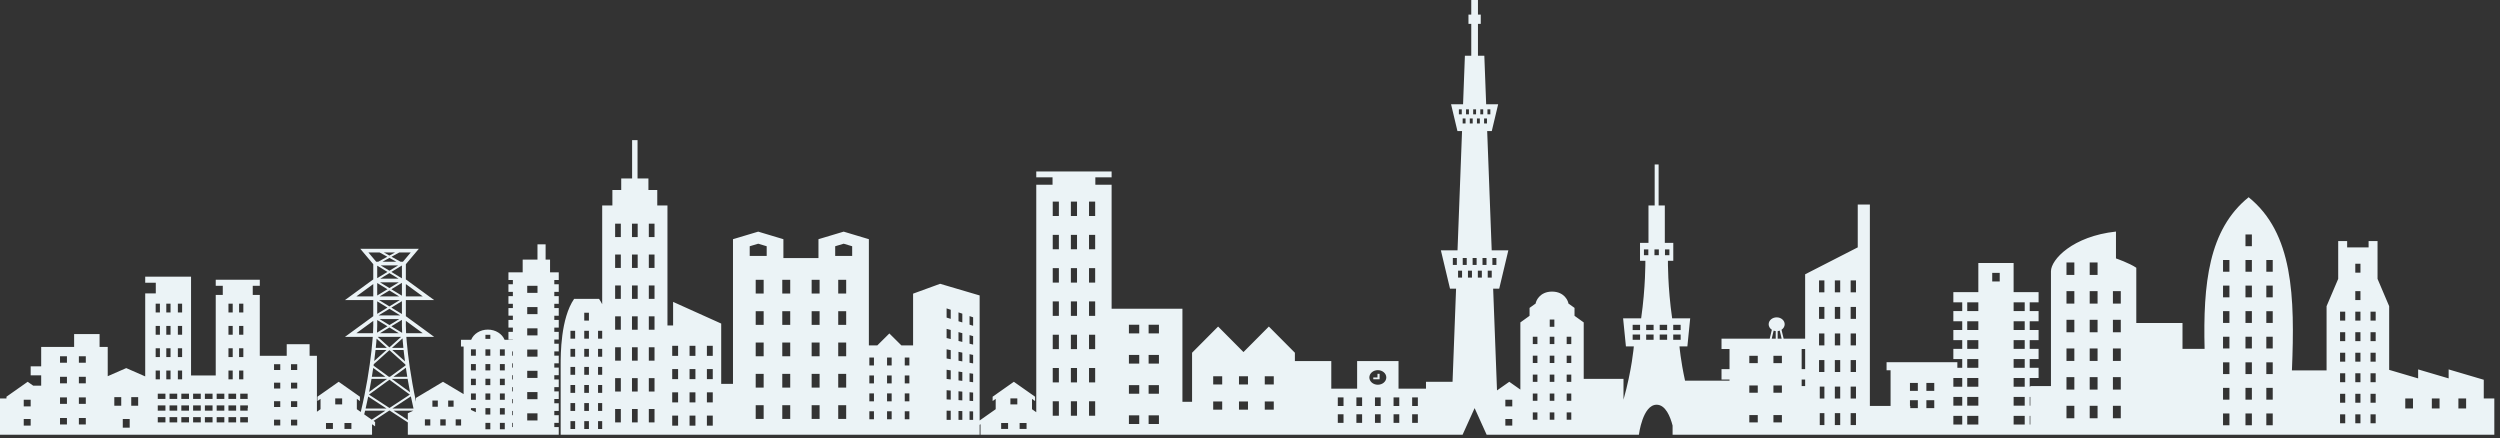 <svg width="365" height="64" viewBox="0 0 365 64" fill="none" xmlns="http://www.w3.org/2000/svg">
<rect x="0" y="0" width="365" height="64" fill="#333333" stroke="none"/>
<path d="M80.307 37.903H79.659V35.669H78.472V37.903H76.311V39.76H74.233V40.878H74.88V41.498H74.233V42.616H74.88V43.236H74.233V44.353H74.88V44.974H74.233V46.091H74.88V46.712H74.233V47.829H74.88V48.45H74.233V49.567H74.88V49.607H73.667C73.312 48.742 72.355 48.122 71.229 48.122C70.104 48.122 69.147 48.742 68.791 49.607H67.304V50.597H67.687V57.539L64.676 55.741L60.736 58.094V58.646C60.354 56.886 60.054 55.171 59.826 53.619C59.627 52.252 59.483 51.011 59.391 49.975C59.366 49.696 59.344 49.432 59.326 49.184H63.389L59.255 46.164C59.255 45.464 59.255 44.647 59.255 43.813H63.389L59.255 40.792C59.255 40.344 59.255 39.935 59.255 39.592C59.255 39.252 59.255 38.974 59.255 38.782C59.255 38.694 59.255 38.625 59.255 38.574L61.148 36.325H52.603L54.497 38.574C54.497 38.847 54.497 39.7 54.497 40.792L50.362 43.813H54.497C54.497 44.647 54.497 45.464 54.497 46.164L50.362 49.184H54.425C54.383 49.776 54.319 50.464 54.234 51.223C53.961 53.677 53.458 56.891 52.672 60.146L52.099 59.742V58.236L52.547 58.551V57.919L49.448 55.739L46.349 57.919V58.551L46.798 58.236V59.742L46.271 60.113V51.95H45.202V50.255H41.862V51.95H37.931V43.059H36.901V41.728H37.931V40.839H31.497V41.728H32.526V43.059H31.497V54.819H27.892V44.834V42.837V41.283V40.618V40.396H21.201V41.283H22.745V42.837H21.201V54.819V54.954L18.431 53.741L15.728 54.925V50.656H14.538V48.771H10.823V50.656H6.012V53.482H4.478V54.802H6.012V56.31H4.853L4.042 55.739L0.944 57.919V58.177H0V63.473H1.391H3.466H6.012H6.691H14.629H15.728H18.431H21.201H22.233H27.893H31.497H37.537H37.932H44.581H46.272H46.799H49.017H49.881H51.422H52.1H53.026H54.318V61.934L54.766 62.25V61.617L54.533 61.453L56.82 59.952H56.908L59.543 61.673V63.473H60.693H62.296H64.676H67.687H69.811H74.233H74.772H81.578V62.355H80.929V61.734H81.578V60.617H80.929V59.996H81.578V58.879H80.929V58.258H81.578V57.14H80.929V56.52H81.578V55.403H80.929V54.782H81.578V53.665H80.929V53.044H81.578V51.927H80.929V51.307H81.578V50.189H80.929V49.569H81.578V48.451H80.929V47.831H81.578V46.714H80.929V46.093H81.578V44.975H80.929V44.355H81.578V43.237H80.929V42.617H81.578V41.5H80.929V40.879H81.578V39.762H80.307V37.903H80.307ZM4.478 58.362V59.139V59.332H3.466V58.363H4.478V58.362ZM4.478 62.142H3.466V61.173H4.478V62.142ZM9.774 61.969H8.762V61.025H9.774V61.969ZM9.774 58.966H8.762V58.021H9.774V58.966ZM9.774 55.962H8.762V55.017H9.774V55.962ZM9.774 52.959H8.762V52.014H9.774V52.959ZM12.528 61.969H11.516V61.025H12.528V61.969ZM12.528 58.966H11.516V58.021H12.528V58.966ZM12.528 55.962H11.516V55.017H12.528V55.962ZM12.528 52.959H11.516V52.014H12.528V52.959ZM17.7 59.237H16.689V57.977H17.7V59.237ZM18.936 62.435H17.925V61.176H18.936V62.435ZM20.172 59.237H19.161V57.977H20.172V59.237ZM25.968 44.331H26.589V45.618H25.968V44.331ZM25.968 47.585H26.589V48.874H25.968V47.585ZM25.968 50.842H26.589V52.13H25.968V50.842ZM24.279 44.331H24.9V45.618H24.279V44.331ZM24.279 47.585H24.9V48.874H24.279V47.585ZM24.279 50.842H24.9V52.13H24.279V50.842ZM22.727 44.331H23.347V45.618H22.727V44.331ZM22.727 47.585H23.347V48.874H22.727V47.585ZM22.727 50.842H23.347V52.13H22.727V50.842ZM22.727 54.097H23.347V55.385H22.727V54.097ZM24.154 61.672H23.034V60.9H24.154V61.672ZM24.154 59.961H23.034V59.188H24.154V59.961ZM24.154 58.249H23.034V57.476H24.154V58.249ZM24.279 54.097H24.9V55.385H24.279V54.097ZM25.874 61.672H24.753V60.9H25.874V61.672ZM25.874 59.961H24.753V59.188H25.874V59.961ZM25.874 58.249H24.753V57.476H25.874V58.249ZM25.968 54.097H26.589V55.385H25.968V54.097ZM27.594 61.672H26.473V60.9H27.594V61.672ZM27.594 59.961H26.473V59.188H27.594V59.961ZM27.594 58.249H26.473V57.476H27.594V58.249ZM29.314 61.672H28.193V60.9H29.314V61.672ZM29.314 59.961H28.193V59.188H29.314V59.961ZM29.314 58.249H28.193V57.476H29.314V58.249ZM31.033 61.672H29.913V60.9H31.033V61.672ZM31.033 59.961H29.913V59.188H31.033V59.961ZM31.033 58.249H29.913V57.476H31.033V58.249ZM36.158 59.576V59.961H35.074V59.188H36.194V59.576H36.158ZM35.073 58.249V57.476H36.158V58.221H36.194V58.249H35.073V58.249ZM34.907 44.331H35.528V45.618H34.907V44.331ZM34.907 47.585H35.528V48.874H34.907V47.585ZM34.907 50.842H35.528V52.13H34.907V50.842ZM33.355 44.331H33.976V45.618H33.355V44.331ZM33.355 47.585H33.976V48.874H33.355V47.585ZM33.355 50.842H33.976V52.13H33.355V50.842ZM33.355 54.097H33.976V55.385H33.355V54.097ZM32.754 61.672H31.633V60.9H32.754V61.672ZM32.754 59.961H31.633V59.188H32.754V59.961ZM32.754 58.249H31.633V57.476H32.754V58.249ZM34.474 61.672H33.353V60.9H34.474V61.672ZM34.474 59.961H33.353V59.188H34.474V59.961ZM34.474 58.249H33.353V57.476H34.474V58.249ZM34.907 54.097H35.528V55.385H34.907V54.097ZM36.194 61.672H35.073V60.9H36.194V61.672ZM40.919 62.121H40.009V61.273H40.919V62.121ZM40.919 59.422H40.009V58.572H40.919V59.422ZM40.919 56.721H40.009V55.872H40.919V56.721ZM40.919 54.02H40.009V53.171H40.919V54.02ZM43.395 62.121H42.485V61.273H43.395V62.121ZM43.395 59.422H42.485V58.572H43.395V59.422ZM43.395 56.721H42.485V55.872H43.395V56.721ZM43.395 54.02H42.485V53.171H43.395V54.02ZM48.606 62.626H47.595V61.754H48.606V62.626ZM49.954 59.041H48.944V58.169H49.954V59.041ZM51.304 62.626H50.292V61.754H51.304V62.626ZM59.493 55.2C59.605 55.87 59.728 56.559 59.866 57.263L57.197 55.319H59.493V55.2ZM58.125 38.75L56.854 39.525L55.582 38.75H58.125ZM55.838 38.214L56.856 37.652L57.873 38.214H55.838ZM57.225 50.791L58.767 49.406C58.8 49.827 58.841 50.291 58.893 50.791H57.225ZM58.926 51.101C58.932 51.16 58.939 51.219 58.945 51.279C58.997 51.747 59.058 52.241 59.127 52.758L57.281 51.101L58.926 51.101ZM58.231 41.217L56.854 42.057L55.476 41.217H58.231ZM55.53 40.681L56.854 39.874L58.178 40.681H55.53ZM58.68 41.293C58.68 41.885 58.68 42.525 58.68 43.171L57.14 42.231L58.68 41.293ZM58.283 43.278H55.423L56.854 42.406L58.283 43.278ZM58.365 43.814L56.854 44.735L55.342 43.814H58.365ZM58.68 43.971C58.68 44.627 58.68 45.27 58.68 45.848L57.14 44.91L58.68 43.971ZM58.442 46.052H55.264L56.854 45.084L58.442 46.052ZM58.286 46.588L56.854 47.462L55.422 46.588H58.286ZM58.229 48.649H55.478L56.854 47.81L58.229 48.649ZM58.561 49.184L56.854 50.717L55.147 49.184H58.561ZM57.14 47.636L58.68 46.698C58.68 47.034 58.68 47.33 58.68 47.57C58.68 47.848 58.691 48.191 58.713 48.595L57.14 47.636ZM58.68 40.638L57.14 39.7L58.68 38.761C58.68 39.121 58.68 39.801 58.68 40.638ZM56.568 39.7L55.073 40.611C55.073 40.234 55.073 39.889 55.073 39.592C55.073 39.255 55.073 38.981 55.073 38.789L56.568 39.7ZM56.568 42.231L55.073 43.143C55.073 42.825 55.073 42.509 55.073 42.199C55.073 41.898 55.073 41.603 55.073 41.32L56.568 42.231ZM56.568 44.91L55.073 45.821C55.073 45.258 55.073 44.636 55.073 43.998L56.568 44.91ZM56.568 47.636L55.041 48.566C55.062 48.176 55.073 47.841 55.073 47.57C55.073 47.337 55.073 47.05 55.073 46.724L56.568 47.636ZM56.483 50.791H54.86C54.888 50.525 54.913 50.266 54.935 50.021C54.953 49.82 54.969 49.628 54.984 49.443L56.483 50.791ZM56.426 51.101L54.632 52.713C54.706 52.147 54.771 51.607 54.826 51.101H56.426ZM56.854 51.123L59.191 53.221C59.197 53.266 59.203 53.31 59.21 53.354L56.938 55.009H56.77L54.539 53.384C54.55 53.315 54.56 53.244 54.569 53.175L56.854 51.123ZM59.462 55.009H57.447L59.257 53.69C59.32 54.118 59.387 54.559 59.462 55.009ZM61.724 48.649H59.291C59.29 48.629 59.289 48.608 59.287 48.587C59.266 48.182 59.255 47.839 59.255 47.57C59.255 47.365 59.255 47.122 59.255 46.845L61.724 48.649ZM61.724 43.278H59.255C59.255 42.915 59.255 42.553 59.255 42.199C59.255 41.952 59.255 41.709 59.255 41.474L61.724 43.278ZM59.967 36.861L58.828 38.214H58.486L57.164 37.483L58.288 36.861H59.967ZM57.673 36.861L56.856 37.312L56.041 36.861H57.673ZM53.786 36.861H55.427L56.549 37.483L55.222 38.214H54.926L53.786 36.861ZM52.028 43.278L54.498 41.474C54.498 42.047 54.498 42.662 54.498 43.278H52.028ZM52.028 48.649L54.498 46.845C54.498 47.122 54.498 47.365 54.498 47.57C54.498 47.839 54.487 48.182 54.465 48.587C54.464 48.607 54.463 48.629 54.461 48.649H52.028ZM54.49 53.72L56.26 55.009H54.291C54.363 54.569 54.429 54.139 54.49 53.72ZM54.239 55.319H56.511L53.894 57.226C54.021 56.577 54.135 55.939 54.239 55.319ZM54.271 61.27L53.174 60.499C53.218 60.317 53.265 60.135 53.308 59.953H56.275L54.271 61.27ZM53.38 59.642C53.516 59.055 53.642 58.472 53.76 57.896L56.432 59.642H53.38ZM56.863 59.566L53.872 57.612L56.854 55.441L59.836 57.612L56.863 59.566ZM59.987 57.871C60.105 58.455 60.234 59.047 60.372 59.642H57.291L59.987 57.871ZM57.454 59.953H60.359L59.542 60.336V61.318L57.454 59.953ZM62.824 62.127H62.034V61.218H62.824V62.127ZM63.92 59.383H63.13V58.475H63.92V59.383ZM65.072 62.127H64.281V61.218H65.072V62.127ZM66.224 59.383H65.433V58.475H66.224V59.383ZM67.32 62.127H66.529V61.218H67.32V62.127ZM68.76 51.003H69.475V51.934H68.76V51.003ZM68.76 53.149H69.475V54.081H68.76V53.149ZM68.76 55.297H69.475V56.228H68.76V55.297ZM68.76 57.444H69.475V58.375H68.76V57.444ZM69.475 59.59V60.178L68.76 59.843V59.59H69.475ZM71.587 62.668H70.872V61.737H71.587V62.668ZM71.587 60.521H70.872V59.59H71.587V60.521ZM71.587 58.375H70.872V57.444H71.587V58.375ZM71.587 56.228H70.872V55.297H71.587V56.228ZM71.587 54.081H70.872V53.149H71.587V54.081ZM71.587 51.934H70.872V51.003H71.587V51.934ZM71.587 49.476H70.872V48.878H71.587V49.476ZM73.7 62.668H72.984V61.737H73.7V62.668ZM73.7 60.521H72.984V59.59H73.7V60.521ZM73.7 58.375H72.984V57.444H73.7V58.375ZM73.7 56.228H72.984V55.297H73.7V56.228ZM73.7 54.081H72.984V53.149H73.7V54.081ZM73.7 51.934H72.984V51.003H73.7V51.934ZM74.881 62.356H74.772V61.735H74.881V62.356ZM74.881 60.618H74.772V59.997H74.881V60.618ZM74.881 58.88H74.772V58.259H74.881V58.88ZM74.881 57.141H74.772V56.521H74.881V57.141ZM74.881 55.404H74.772V54.782H74.881V55.404ZM74.881 53.665H74.772V53.044H74.881V53.665ZM74.881 51.926H74.772V51.306H74.881V51.926ZM78.475 61.385H76.974V60.349H78.475V61.385ZM78.475 58.28H76.974V57.246H78.475V58.28ZM78.475 55.175H76.974V54.141H78.475V55.175ZM78.475 52.072H76.974V51.036H78.475V52.072ZM78.475 48.967H76.974V47.932H78.475V48.967ZM78.475 45.863H76.974V44.828H78.475V45.863ZM78.475 42.76H76.974V41.724H78.475V42.76Z" fill="#EBF3F6"/>
<path d="M201.113 55.108H200.499V55.372H201.113H201.421V55.108V54.577H201.113V55.108Z" fill="#EBF3F6"/>
<path d="M362.63 58.178V55.445L357.502 53.932V55.245L353.048 53.932V55.245L348.818 53.999V44.701L347.121 40.715V38.063V36.117V35.192H345.816V36.118H342.683V35.192H341.377V36.118V38.063V40.715L339.68 44.701V54.076H334.621C335.068 43.239 334.799 34.038 328.299 28.796C322.436 33.524 321.642 41.473 321.871 50.938H318.645V47.154H311.899V39.093C310.91 38.411 308.932 37.729 308.932 37.729V33.808C302.603 34.49 299.44 37.9 299.44 39.605C299.44 40.979 299.44 49.838 299.44 56.364H296.429V56.461H296.338V55.188H297.634V53.699H296.338V52.424H297.634V50.937H296.338V49.663H297.634V48.176H296.338V46.901H297.634V45.414H296.338V44.139H297.634V42.652H293.987V38.402H288.837V42.652H285.189V44.139H286.486V45.414H285.189V46.901H286.486V48.176H285.189V49.663H286.486V50.937H285.189V52.424H286.486V53.699H285.774V52.883H275.439V54.059H276.024V59.27H273.002V39.791V35.209V29.861H271.231V36.115L263.55 40.046V49.442H260.41L260.1 48.145C260.382 47.962 260.564 47.67 260.564 47.342C260.564 46.785 260.041 46.334 259.395 46.334C258.749 46.334 258.225 46.786 258.225 47.342C258.225 47.67 258.408 47.962 258.69 48.145L258.38 49.442H251.341V50.955H252.51V53.896H251.341V55.41H252.51V55.574H246.016C245.365 52.608 245.205 50.574 245.205 50.574H246.357L246.768 46.475H244.134C243.476 41.937 243.517 38.078 243.517 38.078H244.299V35.462H243.064V31.955V29.996H242.158V24.013H241.582V29.996H240.678V31.955V35.462H239.443V38.078H240.224C240.224 38.078 240.265 41.937 239.607 46.475H236.973L237.385 50.574H238.538C238.538 50.574 238.272 53.952 237.031 58.353V55.314H231.223V47.074L229.88 46.109V44.952L228.985 44.309C228.985 44.052 228.463 42.573 226.598 42.573C224.732 42.573 224.211 44.052 224.211 44.309L223.316 44.952V46.109L221.973 47.074V56.88L220.355 55.741L218.563 57.002L218 42.149H218.884L220.219 36.546H217.788L217.128 19.134H217.8L218.731 15.222H216.98L216.712 8.142H215.782V3.489H216.191V2.131H215.782V0H214.804V2.131H214.396V3.489H214.804V8.141H213.875L213.607 15.221H211.855L212.786 19.133H213.459L212.798 36.544H210.368L211.702 42.148H212.586L212.072 55.74H208.195V56.748H204.185V52.714H198.14V56.748H194.368V52.714H189.054V51.5L185.252 47.675L181.548 51.401L177.844 47.675L174.042 51.5V58.665H172.634V45.072H162.295V26.973H159.92V25.895H162.295V25.034H151.295V25.895H153.671V26.973H151.295V60.181L150.672 59.743V58.237L151.121 58.552V57.92L148.022 55.74L144.924 57.92V58.552L145.372 58.237V59.743L143.028 61.392V43.135L137.259 41.433L133.311 42.873V50.43H131.604L129.845 48.685L128.085 50.43H126.856V34.922L123.176 33.819L119.496 34.922V37.682H116.937H114.377V34.922L110.697 33.819L107.017 34.922V56.044H105.295V47.24L98.273 44.075V47.514H97.449V29.994H95.96V27.736H94.669V26.058H93.082V20.462H92.287V26.059H90.699V27.736H89.409V29.995H87.92V44.413C87.779 44.138 87.626 43.875 87.459 43.63H83.824C81.856 46.503 81.856 51.724 81.856 53.291C81.856 54.857 81.856 63.474 81.856 63.474H87.919H89.427H96.996H97.448H107.016H107.528H125.358H126.855H133.31H134.331H143.027V62.024L143.154 61.935V63.474H145.372H147.59H148.454H150.672H151.295H152.891H162.103H162.296H167.565H172.634H174.042H174.973H187.305H189.054H193.364H194.368H208.195H208.963H211.779H212.264H213.535L215.294 59.584L217.051 63.474H217.705H218.808H221.973H223.005H230.572H231.224H235.246H237.032H239.278C239.278 63.474 239.814 59.089 241.872 59.089C243.174 59.089 243.865 60.844 244.198 62.132V63.473H244.465H248.498H252.513H255.234H261.42H263.042H263.552H265.686H273.004H276.026H278.9H285.191H296.43H297.636H299.441H300.696H309.887H311.9H317.202H318.645H319.986H322.4H331.819H334.199H339.681H339.983H348.594H348.818H360.704H362.63H364.17V58.178H362.63ZM217.168 15.965H217.591V16.694H217.168V15.965ZM213.419 16.694H212.997V15.965H213.419V16.694ZM87.314 48.301H87.92V49.444H87.314V48.301ZM87.314 50.938H87.92V52.082H87.314V50.938ZM87.314 53.575H87.92V54.719H87.314V53.575ZM87.314 56.214H87.92V57.358H87.314V56.214ZM87.314 58.851H87.92V59.995H87.314V58.851ZM83.97 62.633H83.287V61.489H83.97V62.633ZM83.97 59.995H83.287V58.851H83.97V59.995ZM83.97 57.358H83.287V56.214H83.97V57.358ZM83.97 54.719H83.287V53.575H83.97V54.719ZM83.97 52.082H83.287V50.938H83.97V52.082ZM83.97 49.444H83.287V48.301H83.97V49.444ZM85.983 62.633H85.3V61.489H85.983V62.633ZM85.983 59.995H85.3V58.851H85.983V59.995ZM85.983 57.358H85.3V56.214H85.983V57.358ZM85.983 54.719H85.3V53.575H85.983V54.719ZM85.983 52.082H85.3V50.938H85.983V52.082ZM85.983 49.444H85.3V48.301H85.983V49.444ZM85.983 46.806H85.3V45.662H85.983V46.806ZM87.314 62.633V61.489H87.92V62.633H87.314ZM90.642 61.675H89.809V59.718H90.642V61.675ZM90.642 57.163H89.809V55.206H90.642V57.163ZM90.642 52.653H89.809V50.696H90.642V52.653ZM90.642 48.142H89.809V46.185H90.642V48.142ZM90.642 43.63H89.809V41.674H90.642V43.63ZM90.642 39.119H89.809V37.163H90.642V39.119ZM90.642 34.608H89.809V32.652H90.642V34.608ZM93.102 61.675H92.269V59.718H93.102V61.675ZM93.102 57.163H92.269V55.206H93.102V57.163ZM93.102 52.653H92.269V50.696H93.102V52.653ZM93.102 48.142H92.269V46.185H93.102V48.142ZM93.102 43.63H92.269V41.674H93.102V43.63ZM93.102 39.119H92.269V37.163H93.102V39.119ZM93.102 34.608H92.269V32.652H93.102V34.608ZM95.561 61.675H94.728V59.718H95.561V61.675ZM95.561 57.163H94.728V55.206H95.561V57.163ZM95.561 52.653H94.728V50.696H95.561V52.653ZM95.561 48.142H94.728V46.185H95.561V48.142ZM95.561 43.63H94.728V41.674H95.561V43.63ZM95.561 39.119H94.728V37.163H95.561V39.119ZM95.561 34.608H94.728V32.652H95.561V34.608ZM99.002 62.149H98.143V60.676H99.002V62.149ZM99.002 58.752H98.143V57.279H99.002V58.752ZM99.002 55.355H98.143V53.882H99.002V55.355ZM99.002 51.959H98.143V50.484H99.002V51.959ZM101.533 62.149H100.675V60.676H101.533V62.149ZM101.533 58.752H100.675V57.279H101.533V58.752ZM101.533 55.355H100.675V53.882H101.533V55.355ZM101.533 51.959H100.675V50.484H101.533V51.959ZM104.064 62.149H103.207V60.676H104.064V62.149ZM104.064 58.752H103.207V57.279H104.064V58.752ZM104.064 55.355H103.207V53.882H104.064V55.355ZM104.064 51.959H103.207V50.484H104.064V51.959ZM111.494 61.165H110.332V59.162H111.494V61.165ZM111.494 56.588H110.332V54.586H111.494V56.588ZM111.494 52.011H110.332V50.009H111.494V52.011ZM111.494 47.434H110.332V45.433H111.494V47.434ZM111.494 42.858H110.332V40.855H111.494V42.858ZM111.937 37.368H109.458V35.952L110.698 35.58L111.937 35.952L111.937 37.368ZM115.373 61.165H114.212V59.162H115.373V61.165ZM115.373 56.588H114.212V54.586H115.373V56.588ZM115.373 52.011H114.212V50.009H115.373V52.011ZM115.373 47.434H114.212V45.433H115.373V47.434ZM115.373 42.858H114.212V40.855H115.373V42.858ZM119.661 61.165H118.5V59.162H119.661V61.165ZM119.661 56.588H118.5V54.586H119.661V56.588ZM119.661 52.011H118.5V50.009H119.661V52.011ZM119.661 47.434H118.5V45.433H119.661V47.434ZM119.661 42.858H118.5V40.855H119.661V42.858ZM123.542 61.165H122.38V59.162H123.542V61.165ZM123.542 56.588H122.38V54.586H123.542V56.588ZM123.542 52.011H122.38V50.009H123.542V52.011ZM123.542 47.434H122.38V45.433H123.542V47.434ZM123.542 42.858H122.38V40.855H123.542V42.858ZM124.416 37.368H121.937V35.952L123.177 35.58L124.417 35.952V37.368H124.416ZM127.598 61.211H126.924V60.049H127.598V61.211ZM127.598 58.594H126.924V57.432H127.598V58.594ZM127.598 55.979H126.924V54.817H127.598V55.979ZM127.598 53.362H126.924V52.2H127.598V53.362ZM130.183 61.211H129.509V60.049H130.183V61.211ZM130.183 58.594H129.509V57.432H130.183V58.594ZM130.183 55.979H129.509V54.817H130.183V55.979ZM130.183 53.362H129.509V52.2H130.183V53.362ZM132.768 61.211H132.094V60.049H132.768V61.211ZM132.768 58.594H132.094V57.432H132.768V58.594ZM132.768 55.979H132.094V54.817H132.768V55.979ZM132.768 53.362H132.094V52.2H132.768V53.362ZM138.807 61.299H138.204V59.955L138.807 59.972V61.299ZM138.807 58.35L138.204 58.312V56.968L138.807 57.022V58.35ZM138.807 55.401L138.204 55.326V53.983L138.807 54.074V55.401ZM138.807 52.451L138.204 52.34V50.996L138.807 51.125V52.451ZM138.807 49.502L138.204 49.354V48.01L138.807 48.176V49.502ZM138.807 46.553L138.204 46.368V45.024L138.807 45.227V46.553ZM140.5 61.299H139.939V60.002L140.5 60.019V61.299ZM140.5 58.455L139.939 58.419V57.124L140.5 57.174V58.455ZM140.5 55.609L139.939 55.54V54.244L140.5 54.329V55.609ZM140.5 52.765L139.939 52.661V51.365L140.5 51.485V52.765ZM140.5 49.92L139.939 49.781V48.486L140.5 48.641V49.92ZM140.5 47.076L139.939 46.903V45.607L140.5 45.796V47.076ZM142.076 61.299H141.554V60.048L142.076 60.063V61.299ZM142.076 58.552L141.554 58.519V57.268L142.076 57.315V58.552ZM142.076 55.804L141.554 55.739V54.489L142.076 54.567V55.804ZM142.076 53.056L141.554 52.96V51.709L142.076 51.82V53.056ZM142.076 50.309L141.554 50.18V48.93L142.076 49.072V50.309ZM142.076 47.562L141.554 47.401V46.15L142.076 46.326V47.562ZM147.18 62.626H146.168V61.754H147.18V62.626ZM148.529 59.04H147.518V58.168H148.529V59.04ZM149.878 62.626H148.866V61.754H149.878V62.626ZM154.597 60.693H153.699V58.585H154.597V60.693ZM154.597 55.834H153.699V53.726H154.597V55.834ZM154.597 50.974H153.699V48.867H154.597V50.974ZM154.597 46.116H153.699V44.008H154.597V46.116ZM154.597 41.257H153.699V39.149H154.597V41.257ZM154.597 36.397H153.699V34.289H154.597V36.397ZM154.597 31.539H153.699V29.431H154.597V31.539ZM157.245 60.693H156.347V58.585H157.245V60.693ZM157.245 55.834H156.347V53.726H157.245V55.834ZM157.245 50.974H156.347V48.867H157.245V50.974ZM157.245 46.116H156.347V44.008H157.245V46.116ZM157.245 41.257H156.347V39.149H157.245V41.257ZM157.245 36.397H156.347V34.289H157.245V36.397ZM157.245 31.539H156.347V29.431H157.245V31.539ZM159.894 60.693H158.997V58.585H159.894V60.693ZM159.894 55.834H158.997V53.726H159.894V55.834ZM159.894 50.974H158.997V48.867H159.894V50.974ZM159.894 46.116H158.997V44.008H159.894V46.116ZM159.894 41.257H158.997V39.149H159.894V41.257ZM159.894 36.397H158.997V34.289H159.894V36.397ZM159.894 31.539H158.997V29.431H159.894V31.539ZM166.328 61.9H164.821V60.639H166.328V61.9ZM166.328 57.49H164.821V56.231H166.328V57.49ZM166.328 53.082H164.821V51.822H166.328V53.082ZM166.328 48.673H164.821V47.415H166.328V48.673ZM169.205 61.9H167.698V60.639H169.205V61.9ZM169.205 57.49H167.698V56.231H169.205V57.49ZM169.205 53.082H167.698V51.822H169.205V53.082ZM169.205 48.673H167.698V47.415H169.205V48.673ZM178.441 59.816H177.126V58.617H178.441V59.816ZM178.441 56.134H177.126V54.935H178.441V56.134ZM182.206 59.816H180.891V58.617H182.206V59.816ZM182.206 56.134H180.891V54.935H182.206V56.134ZM185.971 59.816H184.656V58.617H185.971V59.816ZM185.971 56.134H184.656V54.935H185.971V56.134ZM196.155 61.743H195.319V60.484H196.155V61.743ZM196.155 59.279H195.319V58.019H196.155V59.279ZM198.868 61.743H198.033V60.484H198.868V61.743ZM198.868 59.279H198.033V58.019H198.868V59.279ZM201.581 61.743H200.746V60.484H201.581V61.743ZM201.581 59.279H200.746V58.019H201.581V59.279ZM201.164 56.172C200.481 56.172 199.926 55.695 199.926 55.107C199.926 54.518 200.481 54.041 201.164 54.041C201.846 54.041 202.4 54.518 202.4 55.107C202.4 55.695 201.846 56.172 201.164 56.172ZM204.294 61.743H203.459V60.484H204.294V61.743ZM204.294 59.279H203.459V58.019H204.294V59.279ZM207.007 61.743H206.173V60.484H207.007V61.743ZM207.007 59.279H206.173V58.019H207.007V59.279ZM212.698 38.679H212.113V37.67H212.698V38.679ZM213.461 40.526H212.877V39.517H213.461V40.526ZM216.125 15.965H216.548V16.694H216.125V15.965ZM215.083 15.965H215.505V16.694H215.083V15.965ZM214.591 17.299H215.014V18.029H214.591V17.299ZM214.04 15.965H214.463V16.694H214.04V15.965ZM213.548 17.299H213.971V18.029H213.548V17.299ZM214.142 38.679H213.558V37.67H214.142V38.679ZM214.905 40.526H214.321V39.517H214.905V40.526ZM215.586 38.679H215.002V37.67H215.586V38.679ZM215.634 17.299H216.056V18.029H215.634V17.299ZM216.349 40.526H215.765V39.517H216.349V40.526ZM217.03 38.679H216.446V37.67H217.03V38.679ZM217.099 18.029H216.676V17.299H217.099V18.029ZM217.889 37.669H218.475V38.679H217.889V37.669ZM217.208 39.517H217.793V40.526H217.208V39.517ZM220.792 62.141H219.78V61.173H220.792V62.141ZM220.792 59.332H219.78V58.362H220.792V59.332ZM224.463 61.279H223.788V60.213H224.463V61.279ZM224.463 58.518H223.788V57.451H224.463V58.518ZM224.463 55.756H223.788V54.69H224.463V55.756ZM224.463 52.994H223.788V51.928H224.463V52.994ZM224.463 50.233H223.788V49.167H224.463V50.233ZM226.936 61.279H226.261V60.213H226.936V61.279ZM226.936 58.518H226.261V57.451H226.936V58.518ZM226.936 55.756H226.261V54.69H226.936V55.756ZM226.936 52.994H226.261V51.928H226.936V52.994ZM226.936 50.233H226.261V49.167H226.936V50.233ZM226.936 47.713H226.261V46.648H226.936V47.713ZM229.409 61.279H228.734V60.213H229.409V61.279ZM229.409 58.518H228.734V57.451H229.409V58.518ZM229.409 55.756H228.734V54.69H229.409V55.756ZM229.409 52.994H228.734V51.928H229.409V52.994ZM229.409 50.233H228.734V49.167H229.409V50.233ZM239.452 49.608H238.367V48.843H239.452V49.608ZM239.452 48.19H238.367V47.423H239.452V48.19ZM243.086 36.41H243.728V37.261H243.086V36.41ZM240.015 37.261V36.41H240.656V37.261H240.015ZM241.426 49.608H240.341V48.843H241.426V49.608ZM241.426 48.19H240.341V47.423H241.426V48.19ZM242.191 37.261H241.551V36.41H242.191V37.261ZM243.401 49.608H242.316V48.843H243.401V49.608ZM243.401 48.19H242.316V47.423H243.401V48.19ZM244.29 47.423H245.376V48.19H244.29V47.423ZM244.29 48.843H245.376V49.608H244.29V48.843ZM256.634 61.669H255.398V60.603H256.634V61.669ZM256.634 57.341H255.398V56.275H256.634V57.341ZM256.634 53.013H255.398V51.947H256.634V53.013ZM259.539 48.343C259.645 48.332 259.747 48.309 259.844 48.274L260.122 49.442H259.539V48.343ZM258.951 48.275C259.047 48.309 259.148 48.332 259.255 48.343V49.443H258.672L258.951 48.275ZM260.157 61.669H258.919V60.603H260.157V61.669ZM260.157 57.341H258.919V56.275H260.157V57.341ZM260.157 53.013H258.919V51.947H260.157V53.013ZM263.042 50.955H263.552V53.897H263.042V50.955ZM263.552 55.41V56.364H263.042V55.41H263.552ZM266.363 62.062H265.685V60.318H266.363V62.062ZM266.363 58.186H265.685V56.442H266.363V58.186ZM266.363 54.31H265.58V52.566H266.363V54.31ZM266.363 50.433H265.58V48.69H266.363V50.433ZM266.363 46.557H265.58V44.812H266.363V46.557ZM266.363 42.681H265.58V40.936H266.363V42.681ZM268.67 62.062H267.887V60.318H268.67V62.062ZM268.67 58.186H267.887V56.442H268.67V58.186ZM268.67 54.31H267.887V52.566H268.67V54.31ZM268.67 50.433H267.887V48.69H268.67V50.433ZM268.67 46.557H267.887V44.812H268.67V46.557ZM268.67 42.681H267.887V40.936H268.67V42.681ZM270.975 62.062H270.194V60.318H270.975V62.062ZM270.975 58.186H270.194V56.442H270.975V58.186ZM270.975 54.31H270.194V52.566H270.975V54.31ZM270.975 50.433H270.194V48.69H270.975V50.433ZM270.975 46.557H270.194V44.812H270.975V46.557ZM270.975 42.681H270.194V40.936H270.975V42.681ZM280.005 59.586H278.899V59.271H278.853V58.428H280.005V59.586ZM280.005 57.066H278.853V55.908H280.005V57.066ZM282.403 59.586H281.25V58.428H282.403V59.586ZM282.403 57.066H281.25V55.908H282.403V57.066ZM286.487 61.986H285.19V60.712H286.487V61.986ZM286.487 59.225H285.19V57.949H286.487V59.225ZM286.487 56.461H285.19V55.188H286.487V56.461ZM288.838 61.986H287.217V60.712H288.838V61.986ZM288.838 59.225H287.217V57.949H288.838V59.225ZM288.838 56.461H287.217V55.188H288.838V56.461ZM288.838 53.7H287.217V52.425H288.838V53.7ZM288.838 50.938H287.217V49.663H288.838V50.938ZM288.838 48.176H287.217V46.901H288.838V48.176ZM288.838 45.414H287.217V44.139H288.838V45.414ZM296.338 57.949H296.429V59.225H296.338V57.949ZM291.96 41.097H290.865V39.838H291.96V41.097ZM295.609 61.986H293.988V60.712H295.609V61.986ZM295.609 59.225H293.988V57.949H295.609V59.225ZM295.609 56.461H293.988V55.188H295.609V56.461ZM295.609 53.7H293.988V52.425H295.609V53.7ZM295.609 50.938H293.988V49.663H295.609V50.938ZM295.609 48.176H293.988V46.901H295.609V48.176ZM295.609 45.414H293.988V44.139H295.609V45.414ZM296.338 61.986V60.712H296.429V61.986H296.338ZM302.855 61.066H301.706V59.25H302.855V61.066ZM302.855 56.88H301.706V55.064H302.855V56.88ZM302.855 52.694H301.706V50.878H302.855V52.694ZM302.855 48.508H301.706V46.692H302.855V48.508ZM302.855 44.322H301.706V42.506H302.855V44.322ZM302.855 40.136H301.706V38.321H302.855V40.136ZM306.245 61.066H305.095V59.25H306.245V61.066ZM306.245 56.88H305.095V55.064H306.245V56.88ZM306.245 52.694H305.095V50.878H306.245V52.694ZM306.245 48.508H305.095V46.692H306.245V48.508ZM306.245 44.322H305.095V42.506H306.245V44.322ZM306.245 40.136H305.095V38.321H306.245V40.136ZM309.635 61.066H308.485V59.25H309.635V61.066ZM309.635 56.88H308.485V55.064H309.635V56.88ZM309.635 52.694H308.485V50.878H309.635V52.694ZM309.635 48.508H308.485V46.692H309.635V48.508ZM309.635 44.322H308.485V42.506H309.635V44.322ZM330.882 37.963H331.819V39.678H330.882V37.963ZM330.882 41.696H331.819V43.412H330.882V41.696ZM330.882 45.431H331.819V47.147H330.882V45.431ZM330.882 49.166H331.819V50.88H330.882V49.166ZM325.497 62.084H324.562V60.368H325.497V62.084ZM325.497 58.349H324.562V56.633H325.497V58.349ZM325.497 54.614H324.562V52.9H325.497V54.614ZM325.497 50.88H324.562V49.166H325.497V50.88ZM325.497 47.147H324.562V45.43H325.497V47.147ZM325.497 43.412H324.562V41.696H325.497V43.412ZM325.497 39.678H324.562V37.963H325.497V39.678ZM328.775 62.084H327.839V60.368H328.775V62.084ZM328.775 58.349H327.839V56.633H328.775V58.349ZM328.775 54.614H327.839V52.9H328.775V54.614ZM328.775 50.88H327.839V49.166H328.775V50.88ZM328.775 47.147H327.839V45.43H328.775V47.147ZM328.775 43.412H327.839V41.696H328.775V43.412ZM328.775 39.678H327.839V37.963H328.775V39.678ZM328.775 35.944H327.839V34.228H328.775V35.944ZM331.819 62.084H330.882V60.368H331.819V62.084ZM331.819 58.349H330.882V56.633H331.819V58.349ZM331.819 54.614H330.882V52.9H331.819V54.076V54.614ZM342.403 61.793H341.648V60.493H342.403V61.793ZM342.403 58.796H341.648V57.496H342.403V58.796ZM342.403 55.798H341.648V54.498H342.403V55.798ZM342.403 52.803H341.648V51.502H342.403V52.803ZM342.403 49.805H341.648V48.505H342.403V49.805ZM342.403 46.807H341.648V45.507H342.403V46.807ZM344.627 61.793H343.873V60.493H344.627V61.793ZM344.627 58.796H343.873V57.496H344.627V58.796ZM344.627 55.798H343.873V54.498H344.627V55.798ZM344.627 52.803H343.873V51.502H344.627V52.803ZM344.627 49.805H343.873V48.505H344.627V49.805ZM344.627 46.807H343.873V45.507H344.627V46.807ZM344.627 43.811H343.873V42.51H344.627V43.811ZM344.627 39.809H343.873V38.509H344.627V39.809ZM346.85 61.793H346.096V60.493H346.85V61.793ZM346.85 58.796H346.096V57.496H346.85V58.796ZM346.85 55.798H346.096V54.498H346.85V55.798ZM346.85 52.803H346.096V51.502H346.85V52.803ZM346.85 49.805H346.096V48.505H346.85V49.805ZM346.85 46.807H346.096V45.507H346.85V46.807ZM352.297 59.632H351.169V58.173H352.297V59.632ZM356.176 59.632H355.047V58.173H356.176V59.632ZM360.055 59.632H358.926V58.173H360.055V59.632Z" fill="#EBF3F6"/>
</svg>
